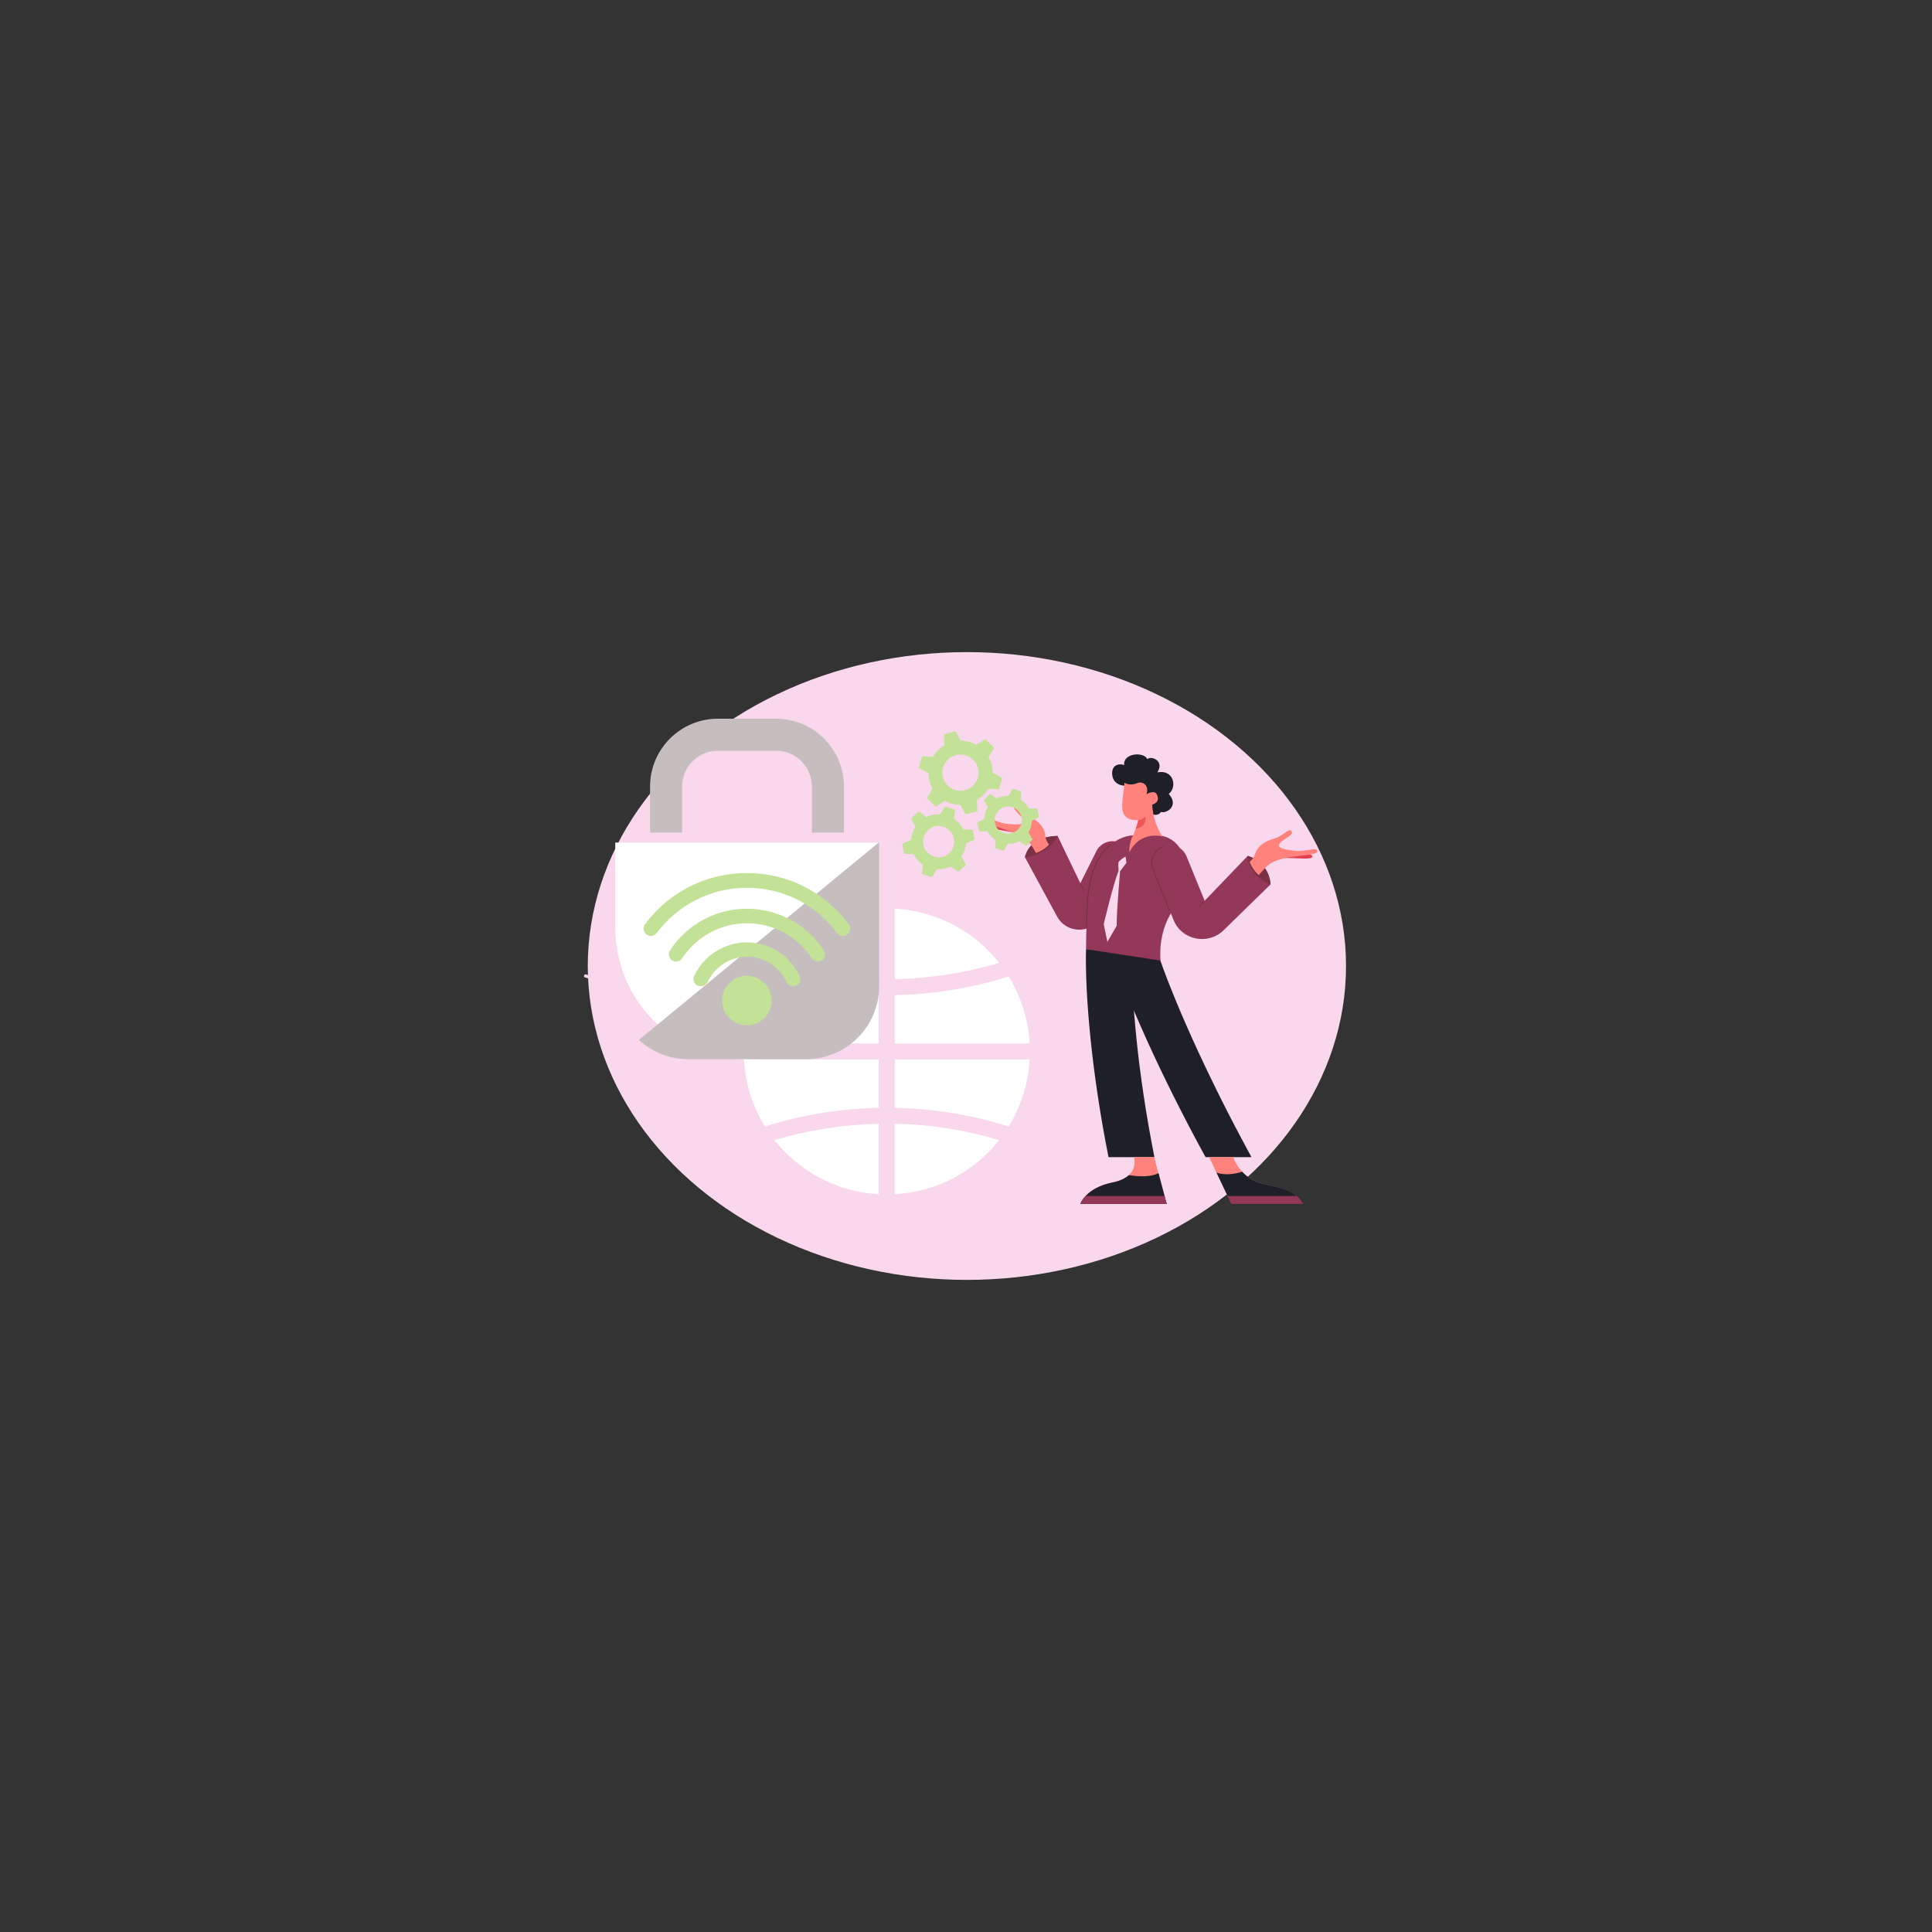 <?xml version="1.0" encoding="utf-8"?>
<svg xmlns="http://www.w3.org/2000/svg" id="Layer_1" style="enable-background:new 0 0 850 850" version="1.1" viewBox="0 0 850 850" x="0" y="0">
  <rect x="0" y="0" width="850" height="850" fill="#333333" stroke="none"/>
  <g>
    <path d="M263.7,432.2c0.8,0.2,1.2-1.1,0.4-1.4l-0.2-0.1l-0.3-0.1l-0.3-0.1l-0.3-0.1l-0.3-0.1l-0.3-0.1l-0.3-0.1&#xD;&#xA;		l-0.3-0.1l-0.3-0.1l-0.3-0.1l-0.3-0.1l-0.3-0.1l-0.3-0.1l-0.3-0.1l-0.3-0.1l-0.3-0.1l-0.3-0.1l-0.3-0.1l-0.3-0.1l-0.3-0.1l-0.3-0.1&#xD;&#xA;		l-0.1,0c-0.2-0.1-0.4,0-0.6,0.1c-0.4,0.4-0.4,1,0.1,1.2l0.1,0l0.3,0.1l0.3,0.1l0.3,0.1l0.3,0.1l0.3,0.1l0.3,0.1l0.3,0.1l0.3,0.1&#xD;&#xA;		l0.3,0.1l0.3,0.1l0.3,0.1l0.3,0.1l0.3,0.1l0.3,0.1l0.3,0.1l0.3,0.1l0.3,0.1l0.3,0.1l0.3,0.1l0.3,0.1L263.7,432.2z" style="fill-rule:evenodd;clip-rule:evenodd;fill:#f9d7ec"/>
    <path d="M273.1,434.6c0.7,0.1,1-1.1,0.4-1.4c0,0-0.1,0-0.1,0l-0.2,0l-0.3,0l-0.3,0l-0.3,0l-0.3,0l-0.3,0l-0.3,0&#xD;&#xA;		l-0.3-0.1l-0.3-0.1l-0.3-0.1l-0.3-0.1l-0.3-0.1l-0.3-0.1l-0.3-0.1l-0.3-0.1l-0.3-0.1l-0.3-0.1l-0.3-0.1l-0.3-0.1L268,432l-0.3-0.1&#xD;&#xA;		l-0.2,0c-0.7-0.2-1.1,1-0.5,1.4c0,0,0.1,0,0.1,0l0.2,0.1l0.3,0.1l0.3,0.1l0.3,0.1l0.3,0.1l0.3,0.1l0.3,0.1l0.3,0.1l0.3,0.1l0.3,0.1&#xD;&#xA;		l0.3,0.1l0.3,0.1l0.3,0.1l0.3,0.1l0.3,0.1l0.3,0l0.3,0.1l0.3,0l0.3,0l0.3,0l0.3,0L273.1,434.6z" style="fill-rule:evenodd;clip-rule:evenodd;fill:#f9d7ec"/>
    <path d="M282.8,435c0.7-0.1,0.9-1.4,0.1-1.4l-0.1,0l-0.1,0l-0.3,0l-0.3,0l-0.3,0l-0.3,0l-0.3,0l-0.3,0l-0.3,0l-0.3,0&#xD;&#xA;		l-0.3,0l-0.3,0h-0.3l-0.3,0h-0.3l-0.3,0l-0.3,0l-0.3,0l-0.3,0l-0.3,0l-0.3,0l-0.3,0l-0.3,0l-0.2,0c-0.1,0-0.3,0-0.4,0.1&#xD;&#xA;		c-0.5,0.4-0.3,1.3,0.2,1.3l0.2,0l0.3,0l0.3,0l0.3,0l0.3,0l0.3,0l0.3,0l0.3,0l0.3,0l0.3,0h0.3h0.3l0.3,0l0.3,0l0.3,0l0.3,0l0.3,0&#xD;&#xA;		l0.3,0l0.3,0l0.3,0l0.3,0l0.3,0L282.8,435z" style="fill-rule:evenodd;clip-rule:evenodd;fill:#f9d7ec"/>
    <path d="M292.6,433c0.2-0.1,0.4-0.3,0.5-0.6c0.1-0.5-0.3-0.9-0.7-0.8l-0.1,0l-0.3,0.1l-0.3,0.1l-0.3,0.1l-0.3,0.1&#xD;&#xA;		L291,432l-0.3,0.1l-0.3,0.1l-0.3,0.1l-0.3,0.1l-0.3,0.1l-0.3,0.1l-0.3,0.1l-0.3,0.1l-0.3,0.1l-0.3,0.1l-0.3,0.1l-0.3,0.1l-0.3,0.1&#xD;&#xA;		l-0.3,0.1l-0.3,0l-0.3,0l-0.3,0l-0.2,0c-0.3,0-0.5,0.3-0.6,0.6c-0.1,0.5,0.2,0.9,0.6,0.9l0.2,0l0.3,0l0.3,0l0.3-0.1l0.3-0.1&#xD;&#xA;		l0.3-0.1l0.3-0.1l0.3-0.1l0.3-0.1l0.3-0.1l0.3-0.1l0.3-0.1l0.3-0.1l0.3-0.1l0.3-0.1l0.3-0.1l0.3-0.1l0.3-0.1l0.3-0.1l0.3-0.1&#xD;&#xA;		l0.3-0.1l0.3-0.1L292.6,433L292.6,433z" style="fill-rule:evenodd;clip-rule:evenodd;fill:#f9d7ec"/>
    <path d="M300.4,429.2c0.6-0.4,0.4-1.5-0.3-1.3c-0.1,0-0.1,0-0.2,0.1l-0.2,0.1l-0.2,0.1l-0.2,0.1l-0.2,0.1l-0.2,0.1&#xD;&#xA;		l-0.2,0.1l-0.2,0.1l-0.2,0.1l-0.2,0.1l-0.2,0.1l-0.2,0.1l-0.2,0.1l-0.2,0.1l-0.2,0.1l-0.2,0.1l-0.2,0.1l-0.1,0.1&#xD;&#xA;		c-0.1,0.1-0.3,0.2-0.3,0.3c-0.3,0.6,0.1,1.2,0.7,1l0.2-0.1l0.3-0.1l0.3-0.1l0.3-0.1l0.3-0.1l0.2-0.1l0.3-0.1l0.2-0.1l0.2-0.1&#xD;&#xA;		l0.2-0.1l0.2-0.1l0.2-0.1l0.2-0.1l0.2-0.1l0.2-0.1l0.2-0.2L300.4,429.2z" style="fill-rule:evenodd;clip-rule:evenodd;fill:#f9d7ec"/>
    <ellipse cx="425.4" cy="425" rx="166.8" ry="138.1" style="fill-rule:evenodd;clip-rule:evenodd;fill:#f9d7ec"/>
    <g>
      <path d="M447.7,389.2c3,0,5.4,2.4,5.4,5.4c0,3-2.4,5.4-5.4,5.4c-3,0-5.4-2.4-5.4-5.4&#xD;&#xA;			C442.4,391.6,444.8,389.2,447.7,389.2z" style="fill-rule:evenodd;clip-rule:evenodd;fill:#f9d7ec"/>
      <g>
        <path d="M498,417.6c-0.5,20.5,2.6,54.9,9.9,91.5h-20.2c-7.3-36.6-10.4-71-9.9-91.5H498z" style="fill:#1f1f28"/>
        <path d="M508.8,417.6c6.7,20.5,21.8,54.9,41.8,91.5h-20.2c-20.1-36.6-35.2-71-41.8-91.5H508.8z" style="fill:#1f1f28"/>
        <path d="M496.8,380.9l-12,22.2c-4.3,7.9-15.6,7.9-19.8,0l-14.1-26c2.4-9.8,14.4-9.3,14.4-9.3l10,20.8l6.8-13.6&#xD;&#xA;				c1.6-3.9,6.1-5.9,10-4.4C496.4,372.2,498.5,376.8,496.8,380.9z" style="fill:#933859"/>
        <path d="M498.7,367.5c-8.3,0.3-17,8.5-19,19.8c-1.3,7-1.9,23.1-1.9,30.3l32.8,5c0,0-1.7-13.3,6.7-23.9&#xD;&#xA;				c8.4-10.6,5.7-27.9-5.4-30.8C500.8,365,498.7,367.5,498.7,367.5z" style="fill:#933859"/>
        <path d="M559,389.1l-20.7,20.2c-6.9,6.7-18.5,4.3-22-4.6l-8.9-22.1c-1.7-4.1,0.4-8.7,4.5-10.3&#xD;&#xA;				c4-1.5,8.4,0.4,10.1,4.4l8,19.6l18.9-19.7C548.8,376.5,558.2,378.8,559,389.1z" style="fill:#933859"/>
        <g>
          <path d="M495.2,345.7c-5.7-0.1-6.5-4.9-5.6-7.3c0.9-2.5,3.9-2.3,5-1.8c-0.4-3.2,2.9-4.7,5.6-4.7&#xD;&#xA;					c2.7,0,4.4,1.2,4.5,2.1c1.7-1.6,7.8,0.6,4.5,5.8c7.1-1.4,8.9,6.4,5,9.5c4.7,5.2-1,8.8-3.4,7.9c0,0-1.4,2.5-4.7,0.6&#xD;&#xA;					C501.3,356.8,504.6,345.5,495.2,345.7z" style="fill:#1f1f28"/>
          <path d="M511.4,368c-10.9-2.2-14.5,7-14.5,7c-0.3-3.5,1.2-6.7,1.2-6.7c0.7-1.4,1.2-2.6,1.6-3.7&#xD;&#xA;					c0.8-2.3,1.1-3.8,1.1-3.8c-8,0.3-7.5-5.2-6.6-11.6c0.1-0.8,0.2-1.6,0.3-2.5c0.1-0.8,0.2-1.5,0.2-2.3c2.1,1.1,4.2,0.8,5.7,0.1&#xD;&#xA;					c2-0.8,4.2,0.6,4.3,2.7c0.1,1.3-0.3,2.1-0.3,2.2c0.3-0.2,3.6-2,4.6,0.2c1.7,3.6-2.1,4.4-2.1,4.4&#xD;&#xA;					C507.5,362.9,511.4,368,511.4,368z" style="fill:#ff827c"/>
          <path d="M499.7,364.6c0.8-2.3,1.1-3.8,1.1-3.8c2.1-0.1,3.1-1.7,3.1-1.7S505,363.7,499.7,364.6z" style="fill:#ef5656"/>
        </g>
        <path d="M492.1,379.2c0,0,1.8-1.8,3.1-2.3c0,0,0.3,2,0.4,2.7l-2.8,3.7c0,0-1.6,18-1.5,24l-4.1,7.1l-1.6-7.8&#xD;&#xA;				c0,0,3.9-16.7,6.5-23.4C492.2,383.2,491.9,380.5,492.1,379.2z" style="fill:#f9d7ec"/>
        <path d="M527.6,399c0,0-0.1,0-0.1,0c-0.1-0.1-0.1-0.2,0-0.3l1.9-2.1c0.1-0.1,0.2-0.1,0.3,0c0.1,0.1,0.1,0.2,0,0.3&#xD;&#xA;				l-1.9,2.1C527.7,398.9,527.7,399,527.6,399z" style="fill:#7a3144"/>
        <path d="M559,389.1c-3.5-0.8-10.3-6.7-10.2-12.6C548.8,376.5,558.2,378.8,559,389.1z" style="fill:#7a3144"/>
        <path d="M565.5,374.5c0.8,0.3,1.8,0.5,2.9,0.8c4,1.1,9.2-0.1,9,1.6c-0.3,1.5-6.4,0.5-12.3,0.6L565.5,374.5z" style="fill:#e43d4e"/>
        <path d="M569.5,374.3c-4.6-0.6-7.6-1.1-6.6-3c1-1.9,6.7-3.8,5.3-5.7c-1-1.4-4,2.2-6.9,3.1s-7.6,2.3-9.1,7&#xD;&#xA;				c-0.5,1.5-1.3,2.5-2.4,3.5c0.7,2.1,2.4,4.4,4,5.8c1.5-1.7,2.8-3.2,4.1-4.3c5.9-5.2,21.6-3.4,21.7-6.3&#xD;&#xA;				C579.6,372.5,574.1,374.9,569.5,374.3z" style="fill:#ff827c"/>
        <path d="M465.4,367.8c-2.6,4.9-9.2,9.2-14.4,9.3C453.4,367.3,465.4,367.8,465.4,367.8z" style="fill:#7a3144"/>
        <path d="M447.1,363.5c-0.9,0.1-1.9,0.1-3,0.2c-4.2,0.2-9-2.1-9.1-0.4c-0.1,1.6,6.2,1.8,11.9,3.2L447.1,363.5z" style="fill:#e43d4e"/>
        <path d="M443.3,362.5c4.6,0.4,7.7,0.5,7.1-1.5c-0.6-2.1-5.7-5.1-4-6.6c1.3-1.2,3.4,3,6.1,4.5&#xD;&#xA;				c2.6,1.5,6.9,3.8,7.4,8.8c0.1,1.5,0.7,2.7,1.6,3.9c-1.8,2-3.8,3-5.7,3.7c-1.1-2-1.5-2.6-2.4-3.9c-4.7-6.3-20.4-7.9-19.9-10.7&#xD;&#xA;				C433.9,358.6,438.7,362.1,443.3,362.5z" style="fill:#ff827c"/>
        <path d="M513.3,529.7h-38c0,0,0.5-1.6,2.3-3.5c2-2.2,5.7-4.8,12-6c3.4-0.7,5.6-1.9,7.1-3.2c3.6-3.4,2.2-7.9,2.2-7.9&#xD;&#xA;				h8.9l1.8,7l2.7,10.1L513.3,529.7z" style="fill:#ff827c"/>
        <path d="M513.3,529.7h-38c0,0,2.3-7.1,14.3-9.5c3.4-0.7,5.6-1.9,7.1-3.2c4.8,0.8,10,0.8,13-0.9L513.3,529.7z" style="fill:#1f1f28"/>
        <path d="M513.3,529.7h-38c0,0,0.5-1.6,2.3-3.5h34.8L513.3,529.7z" style="fill:#933859"/>
        <path d="M573.2,529.7h-31.4l-1.7-3.5l-4.8-10.1l-0.1-0.2l-3.2-6.8h10.6c0,0,1,3.3,3.9,6.4c1.1,1.2,2.5,2.4,4.2,3.4&#xD;&#xA;				C558.1,523.1,568.3,520.8,573.2,529.7z" style="fill:#ff827c"/>
        <path d="M573.2,529.7h-31.4l-1.7-3.5l-4.8-10.1l-0.1-0.2c3.9,1.4,8.6,0.5,11.3-0.4c1.1,1.2,2.5,2.4,4.2,3.4&#xD;&#xA;				c6.3,3.5,14.4,2.4,19.8,7.3C571.5,527.2,572.4,528.3,573.2,529.7z" style="fill:#1f1f28"/>
        <path d="M573.2,529.7h-31.4l-1.7-3.5h30.4C571.5,527.2,572.4,528.3,573.2,529.7z" style="fill:#933859"/>
        <path d="M478,407.7C478,407.7,478,407.7,478,407.7c-0.1,0-0.2-0.1-0.2-0.2c0.2-15.1,1.2-28.3,10.7-36&#xD;&#xA;				c0.1-0.1,0.2-0.1,0.3,0c0.1,0.1,0.1,0.2,0,0.3c-9.3,7.6-10.3,20.7-10.5,35.7C478.2,407.6,478.1,407.7,478,407.7z" style="fill:#7a3144"/>
        <path d="M514.5,400.7c-0.1,0-0.2,0-0.2-0.1l-7.2-17.9c-0.8-2-0.8-4.2,0.1-6.2c0.9-2,2.5-3.5,4.5-4.3&#xD;&#xA;				c0.1,0,0.2,0,0.3,0.1c0,0.1,0,0.2-0.1,0.3c-2,0.7-3.5,2.2-4.3,4.1c-0.8,1.9-0.8,4-0.1,5.9l7.2,17.9&#xD;&#xA;				C514.7,400.5,514.7,400.6,514.5,400.7C514.6,400.7,514.5,400.7,514.5,400.7z" style="fill:#7a3144"/>
        <path d="M476.7,391.6c-0.1,0-0.1,0-0.2-0.1l-1.2-2.3c0-0.1,0-0.2,0.1-0.3c0.1,0,0.2,0,0.3,0.1l1.2,2.3&#xD;&#xA;				C477,391.4,476.9,391.5,476.7,391.6C476.8,391.6,476.8,391.6,476.7,391.6z" style="fill:#7a3144"/>
      </g>
    </g>
    <g>
      <g>
        <g>
          <g>
            <g>
              <path d="M386.6,466.1h-59.3c0.6,10.8,3.9,20.8,9.2,29.5c16.3-5.1,33.2-7.9,50.1-8.2V466.1z" style="fill:#fff"/>
              <path d="M386.6,437.8c-16.9-0.3-33.8-3.1-50.1-8.2c-5.3,8.7-8.6,18.7-9.2,29.5h59.3V437.8z" style="fill:#fff"/>
              <path d="M386.6,399.7c-18.6,1-35.1,10.1-45.9,23.8c15,4.5,30.4,6.9,45.9,7.2V399.7z" style="fill:#fff"/>
              <path d="M393.7,487.4c16.9,0.3,33.8,3.1,50.1,8.2c5.3-8.7,8.6-18.7,9.2-29.5h-59.3V487.4z" style="fill:#fff"/>
              <path d="M393.7,459.1H453c-0.6-10.8-3.9-20.8-9.2-29.5c-16.3,5.1-33.2,7.9-50.1,8.2V459.1z" style="fill:#fff"/>
              <path d="M439.6,423.6c-10.9-13.7-27.3-22.8-45.9-23.8v31C409.2,430.4,424.6,428.1,439.6,423.6z" style="fill:#fff"/>
              <path d="M340.7,501.6c10.9,13.7,27.3,22.8,45.9,23.8v-31C371.2,494.8,355.7,497.1,340.7,501.6z" style="fill:#fff"/>
              <path d="M393.7,525.4c18.6-1,35.1-10.1,45.9-23.8c-15-4.5-30.4-6.9-45.9-7.2V525.4z" style="fill:#fff"/>
            </g>
          </g>
          <g>
            <path d="M328.7,466.1L328.7,466.1c-32.1,0-58-26-58-58v-37.4h116.1V408C386.7,440.1,360.7,466.1,328.7,466.1z" style="fill:#fff"/>
            <path d="M357.2,366.3V346c0-8.6-7-15.7-15.7-15.7h-25.7c-8.6,0-15.7,7-15.7,15.7v20.3H286V346&#xD;&#xA;						c0-16.4,13.4-29.8,29.8-29.8h25.7c16.4,0,29.8,13.4,29.8,29.8v20.3H357.2z" style="fill:#c6bebe"/>
            <path d="M281.1,457.5c5.7,5.3,13.4,8.5,21.8,8.5h51.7c17.8,0,32.2-14.4,32.2-32.2v-63.3L281.1,457.5z" style="fill:#c6bebe"/>
            <g>
              <g>
                <path d="M339.5,440.2c0,6-4.9,10.9-10.9,10.9c-6,0-10.9-4.9-10.9-10.9c0-6,4.9-10.9,10.9-10.9&#xD;&#xA;								C334.7,429.4,339.5,434.2,339.5,440.2z" style="fill:#c3e197"/>
              </g>
              <g>
                <path d="M370.9,411.8c-1,0-1.9-0.4-2.6-1.3c-9.5-12.7-24-19.9-39.7-19.9c-15.7,0-30.2,7.3-39.7,19.9&#xD;&#xA;								c-1.1,1.4-3,1.7-4.5,0.6c-1.4-1.1-1.7-3.1-0.6-4.5c10.7-14.3,27-22.5,44.8-22.5c17.8,0,34.1,8.2,44.8,22.5&#xD;&#xA;								c1.1,1.4,0.8,3.4-0.6,4.5C372.2,411.6,371.6,411.8,370.9,411.8z" style="fill:#c3e197"/>
              </g>
              <g>
                <path d="M359.8,423c-1,0-2.1-0.5-2.7-1.4c-6.3-9.7-17-15.4-28.5-15.4c-11.5,0-22.1,5.8-28.5,15.4&#xD;&#xA;								c-1,1.5-2.9,1.9-4.4,0.9c-1.5-1-1.9-2.9-0.9-4.4c7.5-11.5,20.2-18.3,33.8-18.3c13.6,0,26.3,6.8,33.8,18.3&#xD;&#xA;								c1,1.5,0.6,3.4-0.9,4.4C361,422.8,360.4,423,359.8,423z" style="fill:#c3e197"/>
              </g>
              <g>
                <path d="M308.3,433.9c-0.5,0-0.9-0.1-1.4-0.3c-1.6-0.7-2.3-2.6-1.5-4.2c4.2-9,13.3-14.8,23.2-14.8&#xD;&#xA;								c9.9,0,19,5.8,23.2,14.8c0.7,1.6,0.1,3.5-1.5,4.2c-1.6,0.7-3.5,0.1-4.2-1.5c-3.2-6.8-10-11.2-17.4-11.2&#xD;&#xA;								c-7.4,0-14.3,4.4-17.4,11.2C310.7,433.2,309.5,433.9,308.3,433.9z" style="fill:#c3e197"/>
              </g>
            </g>
          </g>
        </g>
        <g>
          <path d="M432.5,349.9c0.9-0.9,1.6-1.8,2.2-2.8l4.8,0.2l0.7-2.5l0.7-2.6l-4.2-2.3c0-2.4-0.6-4.7-1.8-6.8l2.5-4.1&#xD;&#xA;					l-1.9-1.9l-1.9-1.9l-4.1,2.5c-2.1-1.2-4.5-1.8-6.8-1.8l-2.3-4.2l-2.6,0.7l-2.5,0.7l0.2,4.8c-1,0.6-2,1.3-2.8,2.2&#xD;&#xA;					c-0.9,0.9-1.6,1.8-2.2,2.8l-4.8-0.2l-0.7,2.6l-0.7,2.6l4.2,2.3c0,2.4,0.6,4.7,1.8,6.8l-2.5,4.1l1.9,1.9l1.9,1.9l4.1-2.6&#xD;&#xA;					c2.1,1.2,4.5,1.8,6.8,1.8l2.3,4.2l2.6-0.7l2.6-0.7l-0.2-4.8C430.7,351.4,431.6,350.7,432.5,349.9z M416.9,345.6&#xD;&#xA;					c-3.1-3.1-3.1-8.2,0-11.3c3.1-3.1,8.2-3.1,11.3,0c3.1,3.1,3.1,8.2,0,11.3C425.1,348.7,420,348.7,416.9,345.6z" style="fill:#c3e197"/>
          <path d="M446,371c0.9-0.2,1.7-0.5,2.5-0.9l3,2l1.4-1.4l1.4-1.4l-1.8-3.1c0.9-1.5,1.4-3.2,1.5-5.1l3.2-1.6l-0.5-1.9&#xD;&#xA;					l-0.4-1.9l-3.6,0c-0.9-1.6-2.1-2.9-3.6-3.9l0.2-3.6l-1.9-0.6l-1.9-0.6l-1.8,3.1c-0.9,0-1.8,0.1-2.6,0.3&#xD;&#xA;					c-0.9,0.2-1.7,0.5-2.5,0.9l-3-2l-1.4,1.4l-1.4,1.4l1.8,3.1c-0.9,1.5-1.5,3.2-1.5,5.1l-3.2,1.6l0.5,1.9l0.4,1.9h3.6&#xD;&#xA;					c0.9,1.6,2.1,2.9,3.6,3.8l-0.2,3.6l1.9,0.6l1.9,0.6l1.8-3.1C444.2,371.3,445.1,371.2,446,371z M437.8,362.2&#xD;&#xA;					c-0.8-3.2,1.2-6.4,4.4-7.2c3.2-0.8,6.4,1.2,7.2,4.4c0.8,3.2-1.2,6.4-4.4,7.2C441.7,367.4,438.5,365.4,437.8,362.2z" style="fill:#c3e197"/>
          <path d="M415.3,382.2c1-0.2,2-0.5,2.9-1l3.4,2.4l1.7-1.5l1.7-1.5l-2-3.7c1.1-1.7,1.8-3.7,2-5.8l3.8-1.7l-0.4-2.2&#xD;&#xA;					l-0.4-2.2l-4.2-0.1c-0.9-1.9-2.3-3.5-4-4.6l0.4-4.1l-2.2-0.7l-2.2-0.7l-2.2,3.5c-1-0.1-2,0-3.1,0.2c-1,0.2-2,0.5-2.9,1l-3.4-2.5&#xD;&#xA;					l-1.7,1.5l-1.7,1.5l2,3.7c-1.1,1.7-1.8,3.7-2,5.8l-3.8,1.7l0.4,2.2l0.4,2.2l4.2,0.2c0.9,1.9,2.3,3.5,4,4.6l-0.4,4.1l2.2,0.7&#xD;&#xA;					l2.2,0.7l2.2-3.5C413.3,382.4,414.3,382.4,415.3,382.2z M406.2,371.6c-0.7-3.7,1.7-7.4,5.4-8.1c3.7-0.7,7.4,1.7,8.1,5.5&#xD;&#xA;					c0.7,3.7-1.7,7.4-5.4,8.1C410.6,377.8,407,375.3,406.2,371.6z" style="fill:#c3e197"/>
        </g>
      </g>
    </g>
  </g>
</svg>